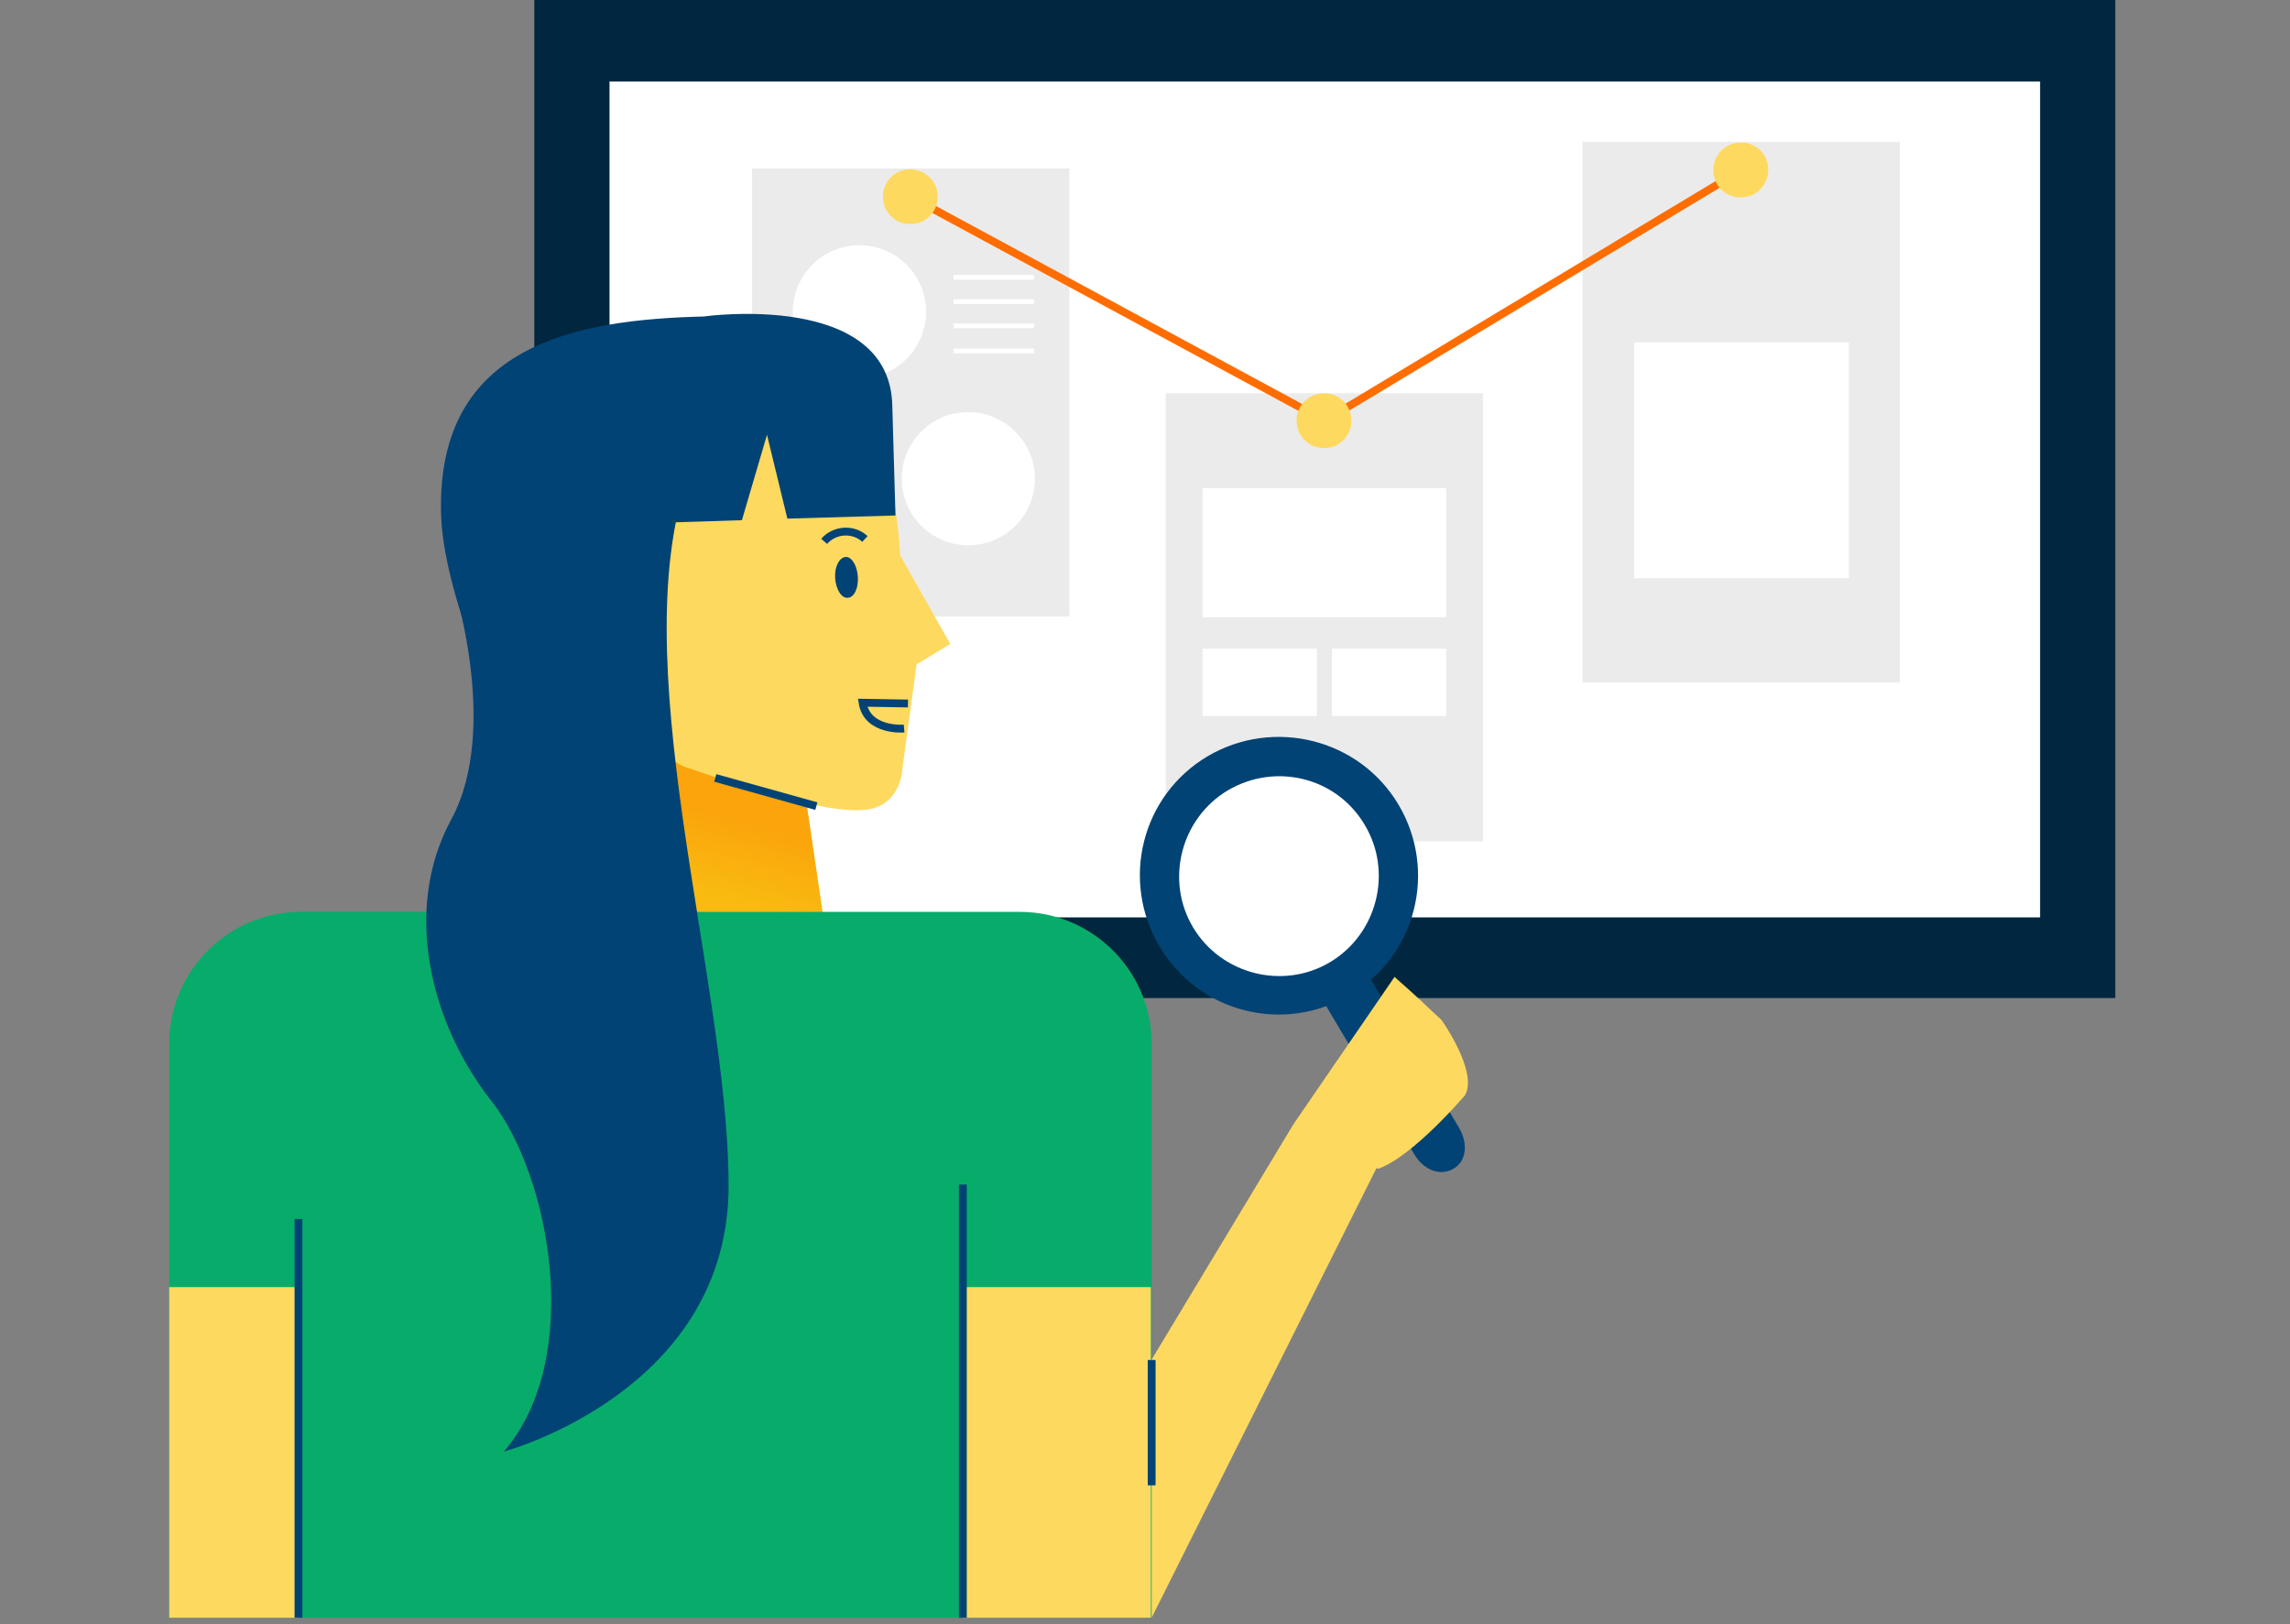 <?xml version="1.0" encoding="UTF-8"?> <svg xmlns="http://www.w3.org/2000/svg" xmlns:xlink="http://www.w3.org/1999/xlink" version="1.1" id="Layer_1" x="0px" y="0px" viewBox="0 0 292.3 207.3" style="enable-background:new 0 0 292.3 207.3;" xml:space="preserve"><rect x="0" y="0" width="292.3" height="207.3" fill="#808080" stroke="none"/> <style type="text/css"> .st0{fill:#00273F;} .st1{fill:#FFFFFF;} .st2{fill:#EBEBEB;} .st3{fill:#FED95F;} .st4{fill:#F9BB10;} .st5{opacity:0.3;fill:url(#SVGID_1_);} .st6{fill:none;stroke:#014375;stroke-miterlimit:10;} .st7{fill:#014375;} .st8{fill:#08AC6A;} .st9{fill:none;stroke:#FF6D00;stroke-miterlimit:10;} </style> <rect x="68.2" y="0" class="st0" width="201.8" height="127.4"></rect> <rect x="77.8" y="10.4" class="st1" width="182.6" height="106.7"></rect> <rect x="202" y="18.1" class="st2" width="40.5" height="69"></rect> <rect x="96" y="21.5" class="st2" width="40.5" height="57.2"></rect> <g> <rect x="101.1" y="56.1" class="st1" width="10.3" height="0.6"></rect> <rect x="101.1" y="59.3" class="st1" width="10.3" height="0.6"></rect> <rect x="101.1" y="62.4" class="st1" width="10.3" height="0.6"></rect> <rect x="101.1" y="65.5" class="st1" width="10.3" height="0.6"></rect> </g> <path class="st1" d="M132.1,61.1c0,4.7-3.8,8.5-8.5,8.5c-4.7,0-8.5-3.8-8.5-8.5c0-4.7,3.8-8.5,8.5-8.5 C128.2,52.6,132.1,56.4,132.1,61.1z"></path> <path class="st1" d="M118.2,39.8c0,4.7-3.8,8.5-8.5,8.5c-4.7,0-8.5-3.8-8.5-8.5c0-4.7,3.8-8.5,8.5-8.5 C114.4,31.3,118.2,35.1,118.2,39.8z"></path> <rect x="148.8" y="50.2" class="st2" width="40.5" height="57.2"></rect> <g> <polygon class="st3" points="176.2,148.1 147,206.5 141.6,182.5 165.1,143.5 "></polygon> <g> <g> <polygon class="st4" points="70.2,124.5 106.2,124.5 100.3,84.7 76.1,84.7 "></polygon> <linearGradient id="SVGID_1_" gradientUnits="userSpaceOnUse" x1="728.777" y1="101.473" x2="732.047" y2="113.782" gradientTransform="matrix(-1 0 0 1 820.797 0)"> <stop offset="0.172" style="stop-color:#FF6D00"></stop> <stop offset="0.995" style="stop-color:#FF6D00;stop-opacity:0"></stop> </linearGradient> <polygon class="st5" points="70.2,124.5 106.2,124.5 100.3,84.7 76.1,84.7 "></polygon> </g> <path class="st3" d="M110.9,53.4c0,0,3.4,6.3,4,17.5l6.4,11.3l-4.3,2.6L115.2,98c0,0-0.1,5.2-5.2,5.4c-6.5,0.4-21.9-5.3-21.9-5.3 s-6.7-1-7.4-14.4C80,70.3,82.6,37.6,110.9,53.4z"></path> <path class="st6" d="M115.4,93c0,0-4.7,0.4-5.3-3.3l5.8,0.1"></path> <path class="st7" d="M106.6,73.8c0.1,1.4,0.8,2.6,1.6,2.5c0.8,0,1.4-1.2,1.3-2.7c-0.1-1.4-0.8-2.6-1.6-2.5 C107.1,71.2,106.5,72.4,106.6,73.8z"></path> <path class="st6" d="M110.4,68.8c-1.5-1.4-3.9-1.2-5.2,0.3"></path> <g> <path class="st8" d="M147,206.5v-73.3c0-9.3-7.6-16.8-16.8-16.8H38.4c-9.3,0-16.8,7.6-16.8,16.8v73.3"></path> </g> <path class="st7" d="M79.8,76.9l-7.6,21.3l-5.1,0.1c0,0-10.5-20.4-10.8-32.7C55.7,44,73.5,40.8,89.8,40.4c0,0,24-3.4,24.1,11.6 l0.4,13.8l-13.8,0.4l-2.6-10.7l-3.2,10.9l-9.4,0.3L79.8,76.9"></path> <path class="st3" d="M83.7,82.4c0,0-1.1-7.5-6.6-5.9c-5.9,1.7-2.2,12.1,6.8,14.7L83.7,82.4z"></path> <line class="st6" x1="104.2" y1="102.9" x2="91.3" y2="99.3"></line> </g> <rect x="122.9" y="164.3" class="st3" width="24" height="42.2"></rect> <rect x="21.6" y="164.3" class="st3" width="16.5" height="42.2"></rect> </g> <g> <path class="st7" d="M186.2,143.9c1.3,2.2,0.9,4.4-0.7,5.3c-1.6,0.9-3.7,0.3-5-1.9l-11-18.5c-1.3-2.2-1.1-4.8,0.5-5.7 c1.6-0.9,3.9,0.1,5.2,2.3L186.2,143.9z"></path> <path class="st7" d="M178.5,102.7c5,8.4,2.3,19.3-6.2,24.3c-8.4,5-19.3,2.3-24.3-6.2c-5-8.4-2.3-19.3,6.2-24.3 C162.6,91.6,173.5,94.3,178.5,102.7z"></path> <path class="st1" d="M174.2,105.3c3.6,6,1.6,13.9-4.4,17.5c-6,3.6-13.9,1.6-17.5-4.4c-3.6-6-1.6-13.9,4.4-17.5 C162.8,97.3,170.6,99.2,174.2,105.3z"></path> </g> <polyline class="st9" points="116.2,25.1 169.1,53.7 222.3,21.7 "></polyline> <path class="st3" d="M175.9,149.2l-10.8-5.7l12.9-18.8c0,0,3.3,2.9,4.6,4.2c1.4,1.3,1.4,1.3,1.4,1.3s4.7,6.6,3,9.6 C187,139.8,180.4,147.6,175.9,149.2z"></path> <path class="st3" d="M119.7,25.1c0,1.9-1.5,3.5-3.5,3.5c-1.9,0-3.5-1.5-3.5-3.5c0-1.9,1.5-3.5,3.5-3.5 C118.2,21.7,119.7,23.2,119.7,25.1z"></path> <path class="st3" d="M172.5,53.7c0,1.9-1.5,3.5-3.5,3.5c-1.9,0-3.5-1.5-3.5-3.5c0-1.9,1.5-3.5,3.5-3.5 C171,50.2,172.5,51.8,172.5,53.7z"></path> <path class="st3" d="M225.7,21.7c0,1.9-1.5,3.5-3.5,3.5s-3.5-1.5-3.5-3.5c0-1.9,1.5-3.5,3.5-3.5S225.7,19.7,225.7,21.7z"></path> <line class="st6" x1="122.9" y1="151.2" x2="122.9" y2="206.5"></line> <line class="st6" x1="38.1" y1="155.6" x2="38.1" y2="206.5"></line> <line class="st6" x1="147" y1="173.6" x2="147" y2="189.6"></line> <rect x="208.6" y="43.7" class="st1" width="27.4" height="30.1"></rect> <rect x="153.5" y="62.3" class="st1" width="31.1" height="16.5"></rect> <rect x="153.5" y="82.8" class="st1" width="14.6" height="8.6"></rect> <rect x="170" y="82.8" class="st1" width="14.6" height="8.6"></rect> <g> <rect x="121.7" y="35.1" class="st1" width="10.3" height="0.6"></rect> <rect x="121.7" y="38.2" class="st1" width="10.3" height="0.6"></rect> <rect x="121.7" y="41.3" class="st1" width="10.3" height="0.6"></rect> <rect x="121.7" y="44.5" class="st1" width="10.3" height="0.6"></rect> </g> <path class="st7" d="M57.6,73.7c0,0,6.4,19.1,0,30.9c-6.4,11.8-2.4,26.4,5.1,35.9c7.5,9.5,11.9,32.9,1.6,44.8 c0,0,28.9-7.7,28.7-34.2c-0.1-26.5-13.9-67.5-4.8-91.3L57.6,73.7z"></path> </svg> 